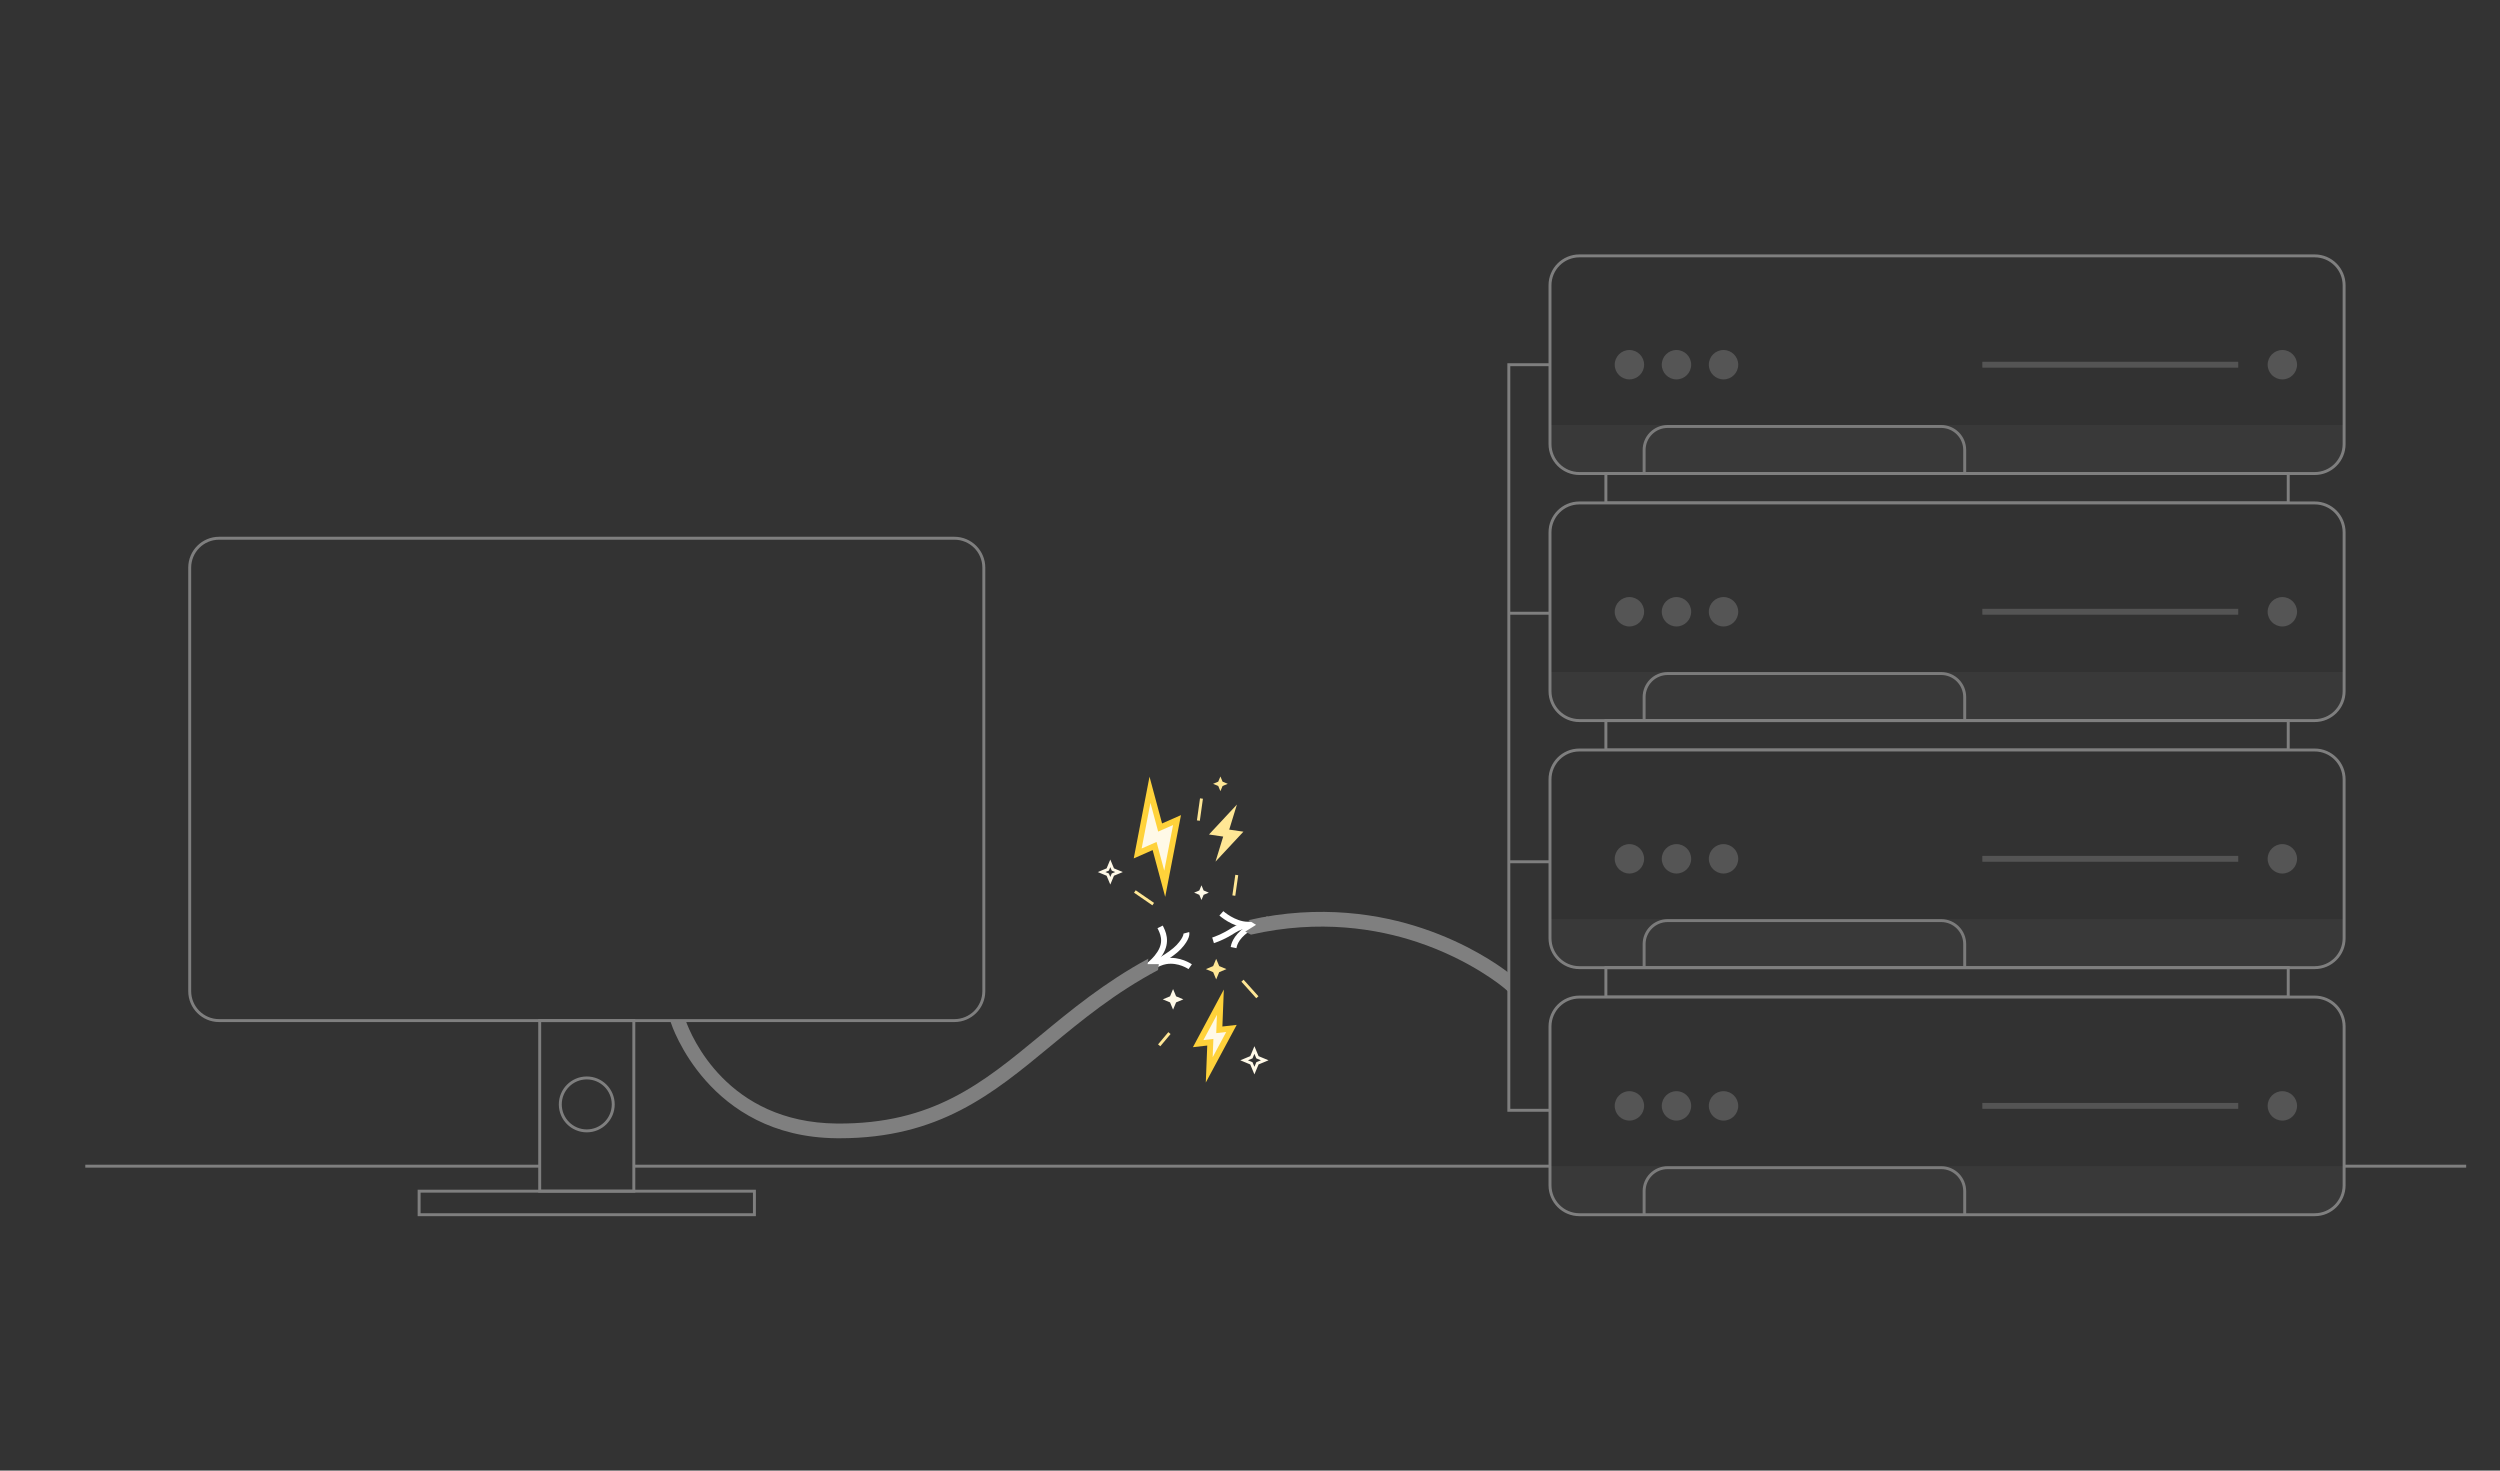 <svg width="850" height="500" viewBox="0 0 850 500" fill="none" xmlns="http://www.w3.org/2000/svg">
<rect x="0" y="0" width="850" height="500" fill="#333333" stroke="none"/>
<g clip-path="url(#clip0_854_14021)">
<path d="M388.023 329.891C388.023 329.891 391.832 328.088 394.356 324.183C397.023 320.058 395.277 316.816 394.439 315.141" stroke="white" stroke-width="2" stroke-miterlimit="10"/>
<path d="M404.664 328.677C404.664 328.677 400.929 326.039 396.344 326.815C393.37 327.319 390.105 329.658 388.481 331.346" stroke="white" stroke-width="2" stroke-miterlimit="10"/>
<path d="M392.34 327.794C392.34 327.794 398.08 324.821 400.716 322.048C403.81 318.792 403.373 317.156 403.373 317.156" stroke="white" stroke-width="2" stroke-miterlimit="10"/>
<path d="M431.165 314.055C431.165 314.055 427.7 313.339 423.906 316.03C419.899 318.871 419.53 321.579 419.408 322.186" stroke="white" stroke-width="2" stroke-miterlimit="10"/>
<path d="M415.262 310.539C415.262 310.539 419.496 314.332 424.146 314.395C427.063 314.435 429.147 313.494 431.281 312.529" stroke="white" stroke-width="2" stroke-miterlimit="10"/>
<path d="M426.377 314.404C426.377 314.404 422.606 314.191 419.409 316.292C415.714 318.719 412.441 319.715 412.441 319.715" stroke="white" stroke-width="2" stroke-miterlimit="10"/>
<path d="M787 161H537C531.477 161 527 156.523 527 151V97C527 91.477 531.477 87 537 87H787C792.523 87 797 91.477 797 97V151C797 156.523 792.523 161 787 161Z" fill="#323232"/>
<path opacity="0.2" d="M527 144.5V151C527 156.523 531.477 161 537 161H787C792.523 161 797 156.523 797 151V144.5H527Z" fill="#555555"/>
<path opacity="0.4" d="M559 161V153C559 148.582 562.582 145 567 145H660C664.418 145 668 148.582 668 153V161" stroke="#E0E0E0" stroke-miterlimit="10"/>
<path d="M787 161H537C531.477 161 527 156.523 527 151V97C527 91.477 531.477 87 537 87H787C792.523 87 797 91.477 797 97V151C797 156.523 792.523 161 787 161Z" stroke="#7F7F7F" stroke-miterlimit="10"/>
<path d="M324.5 347H74.5C68.977 347 64.5 342.523 64.5 337V193C64.5 187.477 68.977 183 74.5 183H324.5C330.023 183 334.5 187.477 334.5 193V337C334.5 342.523 330.023 347 324.5 347Z" stroke="#7F7F7F" stroke-miterlimit="10"/>
<g opacity="0.2">
<path d="M554 129C556.761 129 559 126.761 559 124C559 121.239 556.761 119 554 119C551.239 119 549 121.239 549 124C549 126.761 551.239 129 554 129Z" fill="#E0E0E0"/>
</g>
<g opacity="0.2">
<path d="M570 129C572.761 129 575 126.761 575 124C575 121.239 572.761 119 570 119C567.239 119 565 121.239 565 124C565 126.761 567.239 129 570 129Z" fill="#E0E0E0"/>
</g>
<g opacity="0.2">
<path d="M586 129C588.761 129 591 126.761 591 124C591 121.239 588.761 119 586 119C583.239 119 581 121.239 581 124C581 126.761 583.239 129 586 129Z" fill="#E0E0E0"/>
</g>
<g opacity="0.2">
<path d="M776 129C778.761 129 781 126.761 781 124C781 121.239 778.761 119 776 119C773.239 119 771 121.239 771 124C771 126.761 773.239 129 776 129Z" fill="#E0E0E0"/>
</g>
<path opacity="0.2" d="M761 123H674V125H761V123Z" fill="#E0E0E0"/>
<path d="M778 161H546V171H778V161Z" stroke="#7F7F7F" stroke-miterlimit="10"/>
<path d="M787 245H537C531.477 245 527 240.523 527 235V181C527 175.477 531.477 171 537 171H787C792.523 171 797 175.477 797 181V235C797 240.523 792.523 245 787 245Z" fill="#323232"/>
<path opacity="0.2" d="M527 228.5V235C527 240.523 531.477 245 537 245H787C792.523 245 797 240.523 797 235V228.5H527Z" fill="#555555"/>
<path opacity="0.4" d="M559 245V237C559 232.582 562.582 229 567 229H660C664.418 229 668 232.582 668 237V245" stroke="#E0E0E0" stroke-miterlimit="10"/>
<path d="M787 245H537C531.477 245 527 240.523 527 235V181C527 175.477 531.477 171 537 171H787C792.523 171 797 175.477 797 181V235C797 240.523 792.523 245 787 245Z" stroke="#7F7F7F" stroke-miterlimit="10"/>
<g opacity="0.2">
<path d="M554 213C556.761 213 559 210.761 559 208C559 205.239 556.761 203 554 203C551.239 203 549 205.239 549 208C549 210.761 551.239 213 554 213Z" fill="#E0E0E0"/>
</g>
<g opacity="0.2">
<path d="M570 213C572.761 213 575 210.761 575 208C575 205.239 572.761 203 570 203C567.239 203 565 205.239 565 208C565 210.761 567.239 213 570 213Z" fill="#E0E0E0"/>
</g>
<g opacity="0.2">
<path d="M586 213C588.761 213 591 210.761 591 208C591 205.239 588.761 203 586 203C583.239 203 581 205.239 581 208C581 210.761 583.239 213 586 213Z" fill="#E0E0E0"/>
</g>
<g opacity="0.2">
<path d="M776 213C778.761 213 781 210.761 781 208C781 205.239 778.761 203 776 203C773.239 203 771 205.239 771 208C771 210.761 773.239 213 776 213Z" fill="#E0E0E0"/>
</g>
<path opacity="0.2" d="M761 207H674V209H761V207Z" fill="#E0E0E0"/>
<path d="M778 245H546V255H778V245Z" stroke="#7F7F7F" stroke-miterlimit="10"/>
<path d="M787 329H537C531.477 329 527 324.523 527 319V265C527 259.477 531.477 255 537 255H787C792.523 255 797 259.477 797 265V319C797 324.523 792.523 329 787 329Z" fill="#323232"/>
<path opacity="0.2" d="M527 312.5V319C527 324.523 531.477 329 537 329H787C792.523 329 797 324.523 797 319V312.5H527Z" fill="#555555"/>
<path opacity="0.4" d="M559 329V321C559 316.582 562.582 313 567 313H660C664.418 313 668 316.582 668 321V329" stroke="#E0E0E0" stroke-miterlimit="10"/>
<path d="M787 329H537C531.477 329 527 324.523 527 319V265C527 259.477 531.477 255 537 255H787C792.523 255 797 259.477 797 265V319C797 324.523 792.523 329 787 329Z" stroke="#7F7F7F" stroke-miterlimit="10"/>
<g opacity="0.2">
<path d="M554 297C556.761 297 559 294.761 559 292C559 289.239 556.761 287 554 287C551.239 287 549 289.239 549 292C549 294.761 551.239 297 554 297Z" fill="#E0E0E0"/>
</g>
<g opacity="0.2">
<path d="M570 297C572.761 297 575 294.761 575 292C575 289.239 572.761 287 570 287C567.239 287 565 289.239 565 292C565 294.761 567.239 297 570 297Z" fill="#E0E0E0"/>
</g>
<g opacity="0.2">
<path d="M586 297C588.761 297 591 294.761 591 292C591 289.239 588.761 287 586 287C583.239 287 581 289.239 581 292C581 294.761 583.239 297 586 297Z" fill="#E0E0E0"/>
</g>
<g opacity="0.2">
<path d="M776 297C778.761 297 781 294.761 781 292C781 289.239 778.761 287 776 287C773.239 287 771 289.239 771 292C771 294.761 773.239 297 776 297Z" fill="#E0E0E0"/>
</g>
<path opacity="0.2" d="M761 291H674V293H761V291Z" fill="#E0E0E0"/>
<path d="M778 329H546V339H778V329Z" stroke="#7F7F7F" stroke-miterlimit="10"/>
<path d="M787 413H537C531.477 413 527 408.523 527 403V349C527 343.477 531.477 339 537 339H787C792.523 339 797 343.477 797 349V403C797 408.523 792.523 413 787 413Z" fill="#323232"/>
<path opacity="0.2" d="M527 396.5V403C527 408.523 531.477 413 537 413H787C792.523 413 797 408.523 797 403V396.5H527Z" fill="#555555"/>
<path opacity="0.4" d="M559 413V405C559 400.582 562.582 397 567 397H660C664.418 397 668 400.582 668 405V413" stroke="#E0E0E0" stroke-miterlimit="10"/>
<path d="M787 413H537C531.477 413 527 408.523 527 403V349C527 343.477 531.477 339 537 339H787C792.523 339 797 343.477 797 349V403C797 408.523 792.523 413 787 413Z" stroke="#7F7F7F" stroke-miterlimit="10"/>
<g opacity="0.2">
<path d="M554 381C556.761 381 559 378.761 559 376C559 373.239 556.761 371 554 371C551.239 371 549 373.239 549 376C549 378.761 551.239 381 554 381Z" fill="#E0E0E0"/>
</g>
<g opacity="0.2">
<path d="M570 381C572.761 381 575 378.761 575 376C575 373.239 572.761 371 570 371C567.239 371 565 373.239 565 376C565 378.761 567.239 381 570 381Z" fill="#E0E0E0"/>
</g>
<g opacity="0.2">
<path d="M586 381C588.761 381 591 378.761 591 376C591 373.239 588.761 371 586 371C583.239 371 581 373.239 581 376C581 378.761 583.239 381 586 381Z" fill="#E0E0E0"/>
</g>
<g opacity="0.2">
<path d="M776 381C778.761 381 781 378.761 781 376C781 373.239 778.761 371 776 371C773.239 371 771 373.239 771 376C771 378.761 773.239 381 776 381Z" fill="#E0E0E0"/>
</g>
<path opacity="0.2" d="M761 375H674V377H761V375Z" fill="#E0E0E0"/>
<path d="M527 208.5H513" stroke="#7F7F7F" stroke-miterlimit="10"/>
<path d="M527 293H513" stroke="#7F7F7F" stroke-miterlimit="10"/>
<path d="M527 377.5H513V124H527" stroke="#7F7F7F" stroke-miterlimit="10"/>
<path d="M215.5 347H183.5V405H215.5V347Z" stroke="#7F7F7F" stroke-miterlimit="10"/>
<path d="M256.5 405H142.5V413H256.5V405Z" stroke="#7F7F7F" stroke-miterlimit="10"/>
<path d="M183.5 396.5H29" stroke="#7F7F7F" stroke-miterlimit="10"/>
<path d="M527 396.5H215.5" stroke="#7F7F7F" stroke-miterlimit="10"/>
<path d="M838.5 396.5H797" stroke="#7F7F7F" stroke-miterlimit="10"/>
<path d="M199.5 384.5C204.471 384.5 208.5 380.471 208.5 375.5C208.5 370.529 204.471 366.5 199.5 366.5C194.529 366.5 190.5 370.529 190.5 375.5C190.5 380.471 194.529 384.5 199.5 384.5Z" stroke="#7F7F7F" stroke-miterlimit="10"/>
<path d="M394 327.816H390.187L390.432 325.93C375.583 333.993 364.141 343.433 353.782 351.997C334.117 368.252 317.147 382.265 284.522 382.003C247.164 381.673 234.996 352.201 233.14 347.003H227.871L228.112 347.742C228.233 348.131 240.658 386.615 284.478 387.003C284.816 387.006 285.153 387.008 285.488 387.008C319.278 387.008 337.591 371.869 356.967 355.851C367.833 346.869 379.006 337.652 393.729 329.818L394 327.816Z" fill="#7F7F7F"/>
<path d="M483.67 315.634C469.598 310.912 448.983 307.294 424.462 312.848L427.062 314.442L423.374 316.755L425.33 317.782C448.77 312.426 468.451 315.834 481.873 320.307C500.25 326.43 511.256 335.803 511.363 335.896L512.999 337.318V334.004V330.801C509.202 327.887 498.965 320.766 483.67 315.634Z" fill="#7F7F7F"/>
<path d="M398.844 280.509L393.776 282.741L391.154 272.969L388.156 288.493L393.224 286.261L395.846 296.033L398.844 280.509Z" stroke="#FFD23A" stroke-width="4" stroke-miterlimit="10" stroke-linecap="round"/>
<path d="M398.844 280.509L393.776 282.741L391.154 272.969L388.156 288.493L393.224 286.261L395.846 296.033L398.844 280.509Z" fill="#FFF9E7"/>
<path d="M416.912 350.876L413.52 351.263L413.764 345.031L409.16 353.622L412.552 353.235L412.308 359.467L416.912 350.876Z" stroke="#FFD23A" stroke-width="4" stroke-miterlimit="10" stroke-linecap="round"/>
<path d="M416.912 350.876L413.52 351.263L413.764 345.031L409.16 353.622L412.552 353.235L412.308 359.467L416.912 350.876Z" fill="#FFF9E7"/>
<path d="M422.766 282.768L417.94 282.064L420.551 273.547L411.058 283.73L415.884 284.434L413.273 292.951L422.766 282.768Z" fill="#FFE795"/>
<path d="M420.5 297.5L419.5 304.5" stroke="#FFE795" stroke-miterlimit="10"/>
<path d="M398.844 336.281L399.876 338.75L402.344 339.781L399.876 340.812L398.844 343.281L397.813 340.812L395.344 339.781L397.813 338.75L398.844 336.281Z" fill="#FFF9E7"/>
<path d="M413.5 326L414.531 328.469L417 329.5L414.531 330.531L413.5 333L412.469 330.531L410 329.5L412.469 328.469L413.5 326Z" fill="#FFE795"/>
<path d="M414.94 264L415.677 265.763L417.44 266.5L415.677 267.237L414.94 269L414.203 267.237L412.44 266.5L414.203 265.763L414.94 264Z" fill="#FFE795"/>
<path d="M377.5 293.539L378.372 295.625L380.458 296.497L378.372 297.369L377.5 299.455L376.628 297.369L374.542 296.497L376.628 295.625L377.5 293.539Z" stroke="#FFF9E7" stroke-miterlimit="10" stroke-linecap="round"/>
<path d="M426.5 357L427.531 359.469L430 360.5L427.531 361.531L426.5 364L425.469 361.531L423 360.5L425.469 359.469L426.5 357Z" stroke="#FFF9E7" stroke-miterlimit="10" stroke-linecap="round"/>
<path d="M408.5 301L409.237 302.763L411 303.5L409.237 304.237L408.5 306L407.763 304.237L406 303.5L407.763 302.763L408.5 301Z" fill="#FFF9E7"/>
<path d="M408.5 271.5L407.448 279" stroke="#FFE795" stroke-miterlimit="10"/>
<path d="M397.614 351.25L394.121 355.411" stroke="#FFE795" stroke-miterlimit="10"/>
<path d="M422.445 333.43L427.502 339.068" stroke="#FFE795" stroke-miterlimit="10"/>
<path d="M392.093 307.396L385.855 303.102" stroke="#FFE795" stroke-miterlimit="10"/>
</g>
<defs>
<clipPath id="clip0_854_14021">
<rect width="850" height="500" fill="white"/>
</clipPath>
</defs>
</svg>
